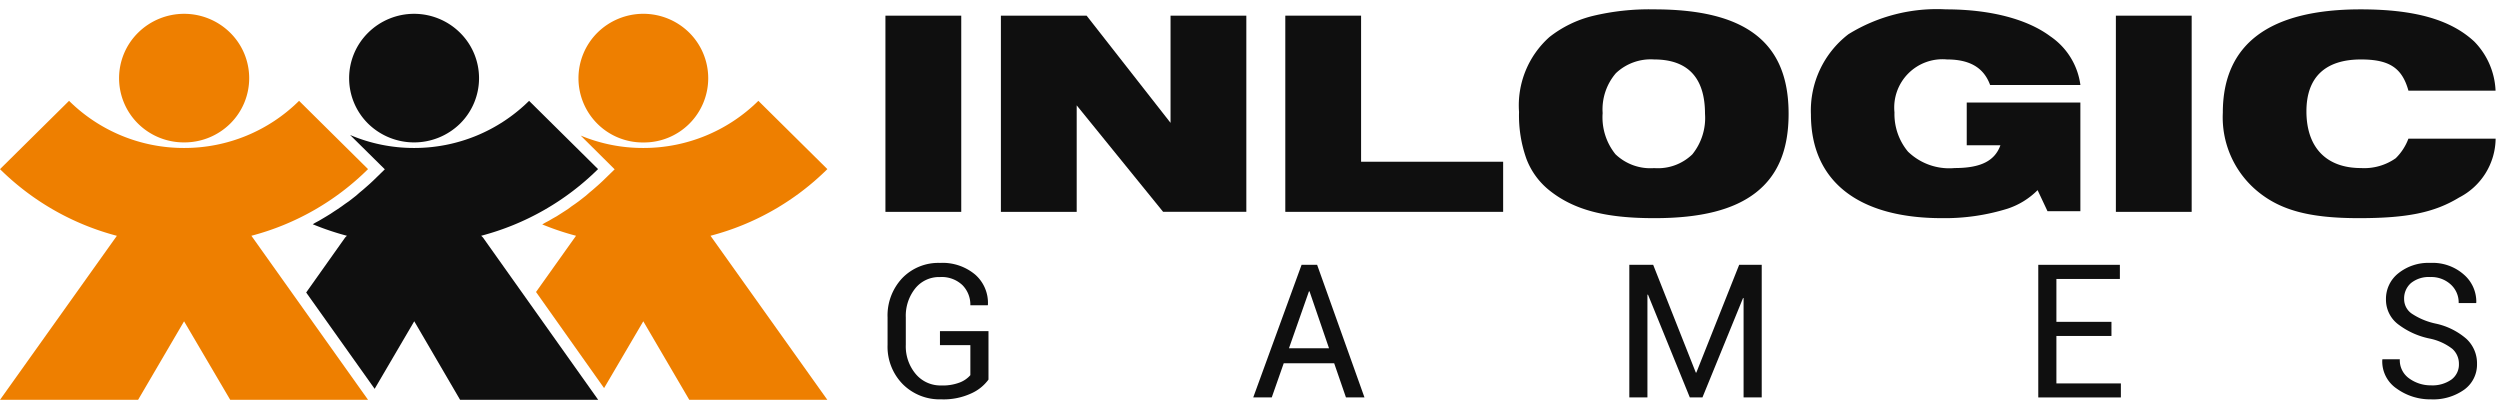 <?xml version="1.0" encoding="UTF-8"?> <svg xmlns="http://www.w3.org/2000/svg" xmlns:xlink="http://www.w3.org/1999/xlink" width="180" height="29" viewBox="0 0 180 29"><defs><clipPath id="a"><path d="M0,0H26.5V21.526H0Z" fill="none"></path></clipPath><clipPath id="b"><path d="M0,0H19.635V15.032H0Z" fill="none"></path></clipPath><clipPath id="c"><path d="M0,28.113H179.678V0H0Z" fill="none"></path></clipPath></defs><g transform="translate(0 0.674)"><g transform="translate(0 6.586)"><path d="M0,0H26.5V21.526H0Z" transform="translate(0 0)" fill="none"></path><g transform="translate(0 0)" clip-path="url(#a)"><path d="M26.5,4.918,21.533,0a11.722,11.722,0,0,1-8.28,3.394A11.745,11.745,0,0,1,4.972,0L0,4.918a18.751,18.751,0,0,0,8.415,4.8L0,21.527H9.943l3.31-5.653,3.323,5.653H26.5L18.1,9.715a18.64,18.64,0,0,0,8.4-4.8" transform="translate(0)" fill="#ee7f00"></path></g></g><path d="M8,1.363a4.718,4.718,0,0,0-6.633,0,4.6,4.6,0,0,0,0,6.546,4.686,4.686,0,0,0,3.31,1.35A4.694,4.694,0,0,0,8,7.909,4.6,4.6,0,0,0,8,1.363" transform="translate(8.574 0.32)" fill="#ee7f00"></path><g transform="translate(160.043)"><path d="M0,0H19.635V15.032H0Z" transform="translate(0)" fill="none"></path><g transform="translate(0)" clip-path="url(#b)"><path d="M13.363,9.308a3.854,3.854,0,0,1-.916,1.412,3.942,3.942,0,0,1-2.5.706c-2.5,0-3.927-1.487-3.927-4.086,0-2.447,1.353-3.733,3.927-3.733,2.043,0,2.959.606,3.417,2.245h6.273A5.368,5.368,0,0,0,18.107,2.32C16.4.732,13.8,0,9.921,0,3.341,0,0,2.5,0,7.441a6.905,6.905,0,0,0,2.4,5.575c1.683,1.437,3.8,2.017,7.4,2.017,3.468,0,5.431-.4,7.217-1.488a4.821,4.821,0,0,0,2.625-4.237Z" transform="translate(0 0)" fill="#0f0f0f"></path></g></g><path d="M0,28.113H179.678V0H0Z" fill="none"></path><g clip-path="url(#c)"><path d="M0,14.126H5.457V0H0Z" transform="translate(152.343 0.454)" fill="#0f0f0f"></path><path d="M19.4,6.71H11.218V9.787h2.424c-.409,1.135-1.431,1.638-3.29,1.638a4.267,4.267,0,0,1-3.367-1.184,4.229,4.229,0,0,1-.97-2.826A3.476,3.476,0,0,1,9.792,3.606c1.631,0,2.651.581,3.11,1.841h6.5a5.033,5.033,0,0,0-2.167-3.506C15.579.706,12.926,0,9.715,0A12.1,12.1,0,0,0,2.7,1.79,6.923,6.923,0,0,0,0,7.566c0,4.793,3.39,7.467,9.435,7.467a15.214,15.214,0,0,0,4.716-.681,5.442,5.442,0,0,0,2.169-1.336l.712,1.514H19.4Z" transform="translate(130.387 0)" fill="#0f0f0f"></path><path d="M9.767,15.033H9.718c-3.527,0-5.777-.6-7.524-1.993A5.309,5.309,0,0,1,.532,10.764,9.277,9.277,0,0,1,0,7.389a6.59,6.59,0,0,1,2.194-5.4A8.206,8.206,0,0,1,5.3.476,17.4,17.4,0,0,1,9.718,0c3.337,0,5.732.6,7.322,1.828s2.368,3.093,2.368,5.688-.773,4.441-2.362,5.679S13.077,15.033,9.767,15.033ZM9.718,3.606A3.646,3.646,0,0,0,6.969,4.6a4,4,0,0,0-.95,2.867,4.232,4.232,0,0,0,.922,2.963,3.629,3.629,0,0,0,2.778,1h.026a3.561,3.561,0,0,0,2.731-.99,4.171,4.171,0,0,0,.914-2.919C13.389,4.921,12.154,3.606,9.718,3.606Z" transform="translate(109.371 0)" fill="#0f0f0f"></path><path d="M0,14.126H15.684V10.518H5.456V0H0Z" transform="translate(92.542 0.453)" fill="#0f0f0f"></path><path d="M0,14.126H5.458V6.458l6.223,7.667h5.991V0H12.215V7.718L6.172,0H0Z" transform="translate(72.064 0.453)" fill="#0f0f0f"></path><path d="M0,14.126H5.459V0H0Z" transform="translate(63.751 0.454)" fill="#0f0f0f"></path><path d="M20.978,4.918,16.008,0A11.747,11.747,0,0,1,7.727,3.394,11.664,11.664,0,0,1,3.214,2.5L5.661,4.931l-.838.815-.243.226-.243.215L4.094,6.4l-.258.214-.243.214-.256.2-.257.2-.257.186L2.552,7.6,2.3,7.79l-.27.174-.27.173-.27.173L1.2,8.472l-.271.16L.648,8.78l-.2.119a19.588,19.588,0,0,0,2.432.816L0,13.763l4.9,6.92,2.823-4.81,3.311,5.653h9.94L12.562,9.715a18.662,18.662,0,0,0,8.415-4.8" transform="translate(38.594 6.586)" fill="#ee7f00"></path><path d="M7.988,1.363a4.7,4.7,0,0,0-6.62,0,4.624,4.624,0,0,0,3.309,7.9,4.624,4.624,0,0,0,3.311-7.9" transform="translate(41.643 0.32)" fill="#ee7f00"></path><path d="M12.6,9.715a18.741,18.741,0,0,0,8.415-4.8L16.049,0A11.741,11.741,0,0,1,7.781,3.394a11.73,11.73,0,0,1-4.619-.935l2.5,2.472-.837.815-.243.226-.243.214L4.095,6.4l-.258.213-.243.215-.256.2-.258.2-.27.186L2.553,7.6l-.271.187-.269.174-.257.172-.284.174-.27.161-.27.16L.649,8.78l-.176.106a19.525,19.525,0,0,0,2.459.829l-.122.121L0,13.8l4.93,6.936,2.851-4.865,3.3,5.653h9.942L12.725,9.836Z" transform="translate(22.045 6.586)" fill="#0f0f0f"></path><path d="M7.987,1.363a4.7,4.7,0,0,0-6.618,0,4.6,4.6,0,0,0,0,6.546,4.73,4.73,0,0,0,6.618,0,4.6,4.6,0,0,0,0-6.546" transform="translate(25.136 0.32)" fill="#0f0f0f"></path><path d="M7.266,8.4a3.1,3.1,0,0,1-1.2.976,4.763,4.763,0,0,1-2.211.446A3.746,3.746,0,0,1,1.093,8.729,3.84,3.84,0,0,1,0,5.9V3.929A3.917,3.917,0,0,1,1.053,1.1,3.61,3.61,0,0,1,3.772,0,3.644,3.644,0,0,1,6.317.849a2.713,2.713,0,0,1,.909,2.162l-.014.038H5.96A1.992,1.992,0,0,0,5.391,1.6a2.165,2.165,0,0,0-1.618-.582,2.2,2.2,0,0,0-1.783.82,3.156,3.156,0,0,0-.677,2.079V5.9a3.085,3.085,0,0,0,.716,2.1,2.319,2.319,0,0,0,1.829.823,3.409,3.409,0,0,0,1.357-.221,1.937,1.937,0,0,0,.746-.52V5.921H3.772V4.912H7.266Z" transform="translate(63.905 18.256)" fill="#0f0f0f"></path><path d="M1.333,9.548H0L3.481,0H4.6L8.009,9.547H6.676L5.828,7.089H2.195L1.333,9.548ZM4.012,1.909l-1.44,4.1H5.457l-1.405-4.1h-.04Z" transform="translate(90.233 18.393)" fill="#0f0f0f"></path><path d="M4.787,7.758h.039L7.909,0H9.533V9.548H8.227V2.393l-.039,0L5.265,9.548H4.356l-3.011-7.4-.041,0V9.548H0V0H1.718Z" transform="translate(117.311 18.393)" fill="#0f0f0f"></path><path d="M5.269,5.122H1.305V8.539H5.947v1.01H0V0H5.875V1.018H1.305V4.105H5.269Z" transform="translate(146.756 18.393)" fill="#0f0f0f"></path><path d="M5.517,7.279A1.43,1.43,0,0,0,5.045,6.19a3.935,3.935,0,0,0-1.656-.747,5.569,5.569,0,0,1-2.3-1.063A2.221,2.221,0,0,1,.265,2.617,2.344,2.344,0,0,1,1.154.749,3.456,3.456,0,0,1,3.461,0a3.394,3.394,0,0,1,2.43.856,2.582,2.582,0,0,1,.878,2l-.02.038H5.5a1.753,1.753,0,0,0-.575-1.344,2.072,2.072,0,0,0-1.467-.532,2.034,2.034,0,0,0-1.4.44A1.468,1.468,0,0,0,1.572,2.6,1.271,1.271,0,0,0,2.1,3.637a4.959,4.959,0,0,0,1.735.731,4.942,4.942,0,0,1,2.222,1.1,2.4,2.4,0,0,1,.763,1.8,2.226,2.226,0,0,1-.918,1.856,3.847,3.847,0,0,1-2.4.7A4.115,4.115,0,0,1,1.037,9.05,2.354,2.354,0,0,1,0,6.978l.012-.038H1.261a1.6,1.6,0,0,0,.688,1.387,2.629,2.629,0,0,0,1.558.489A2.369,2.369,0,0,0,4.977,8.4a1.341,1.341,0,0,0,.54-1.122" transform="translate(171.525 18.255)" fill="#0f0f0f"></path></g></g></svg> 